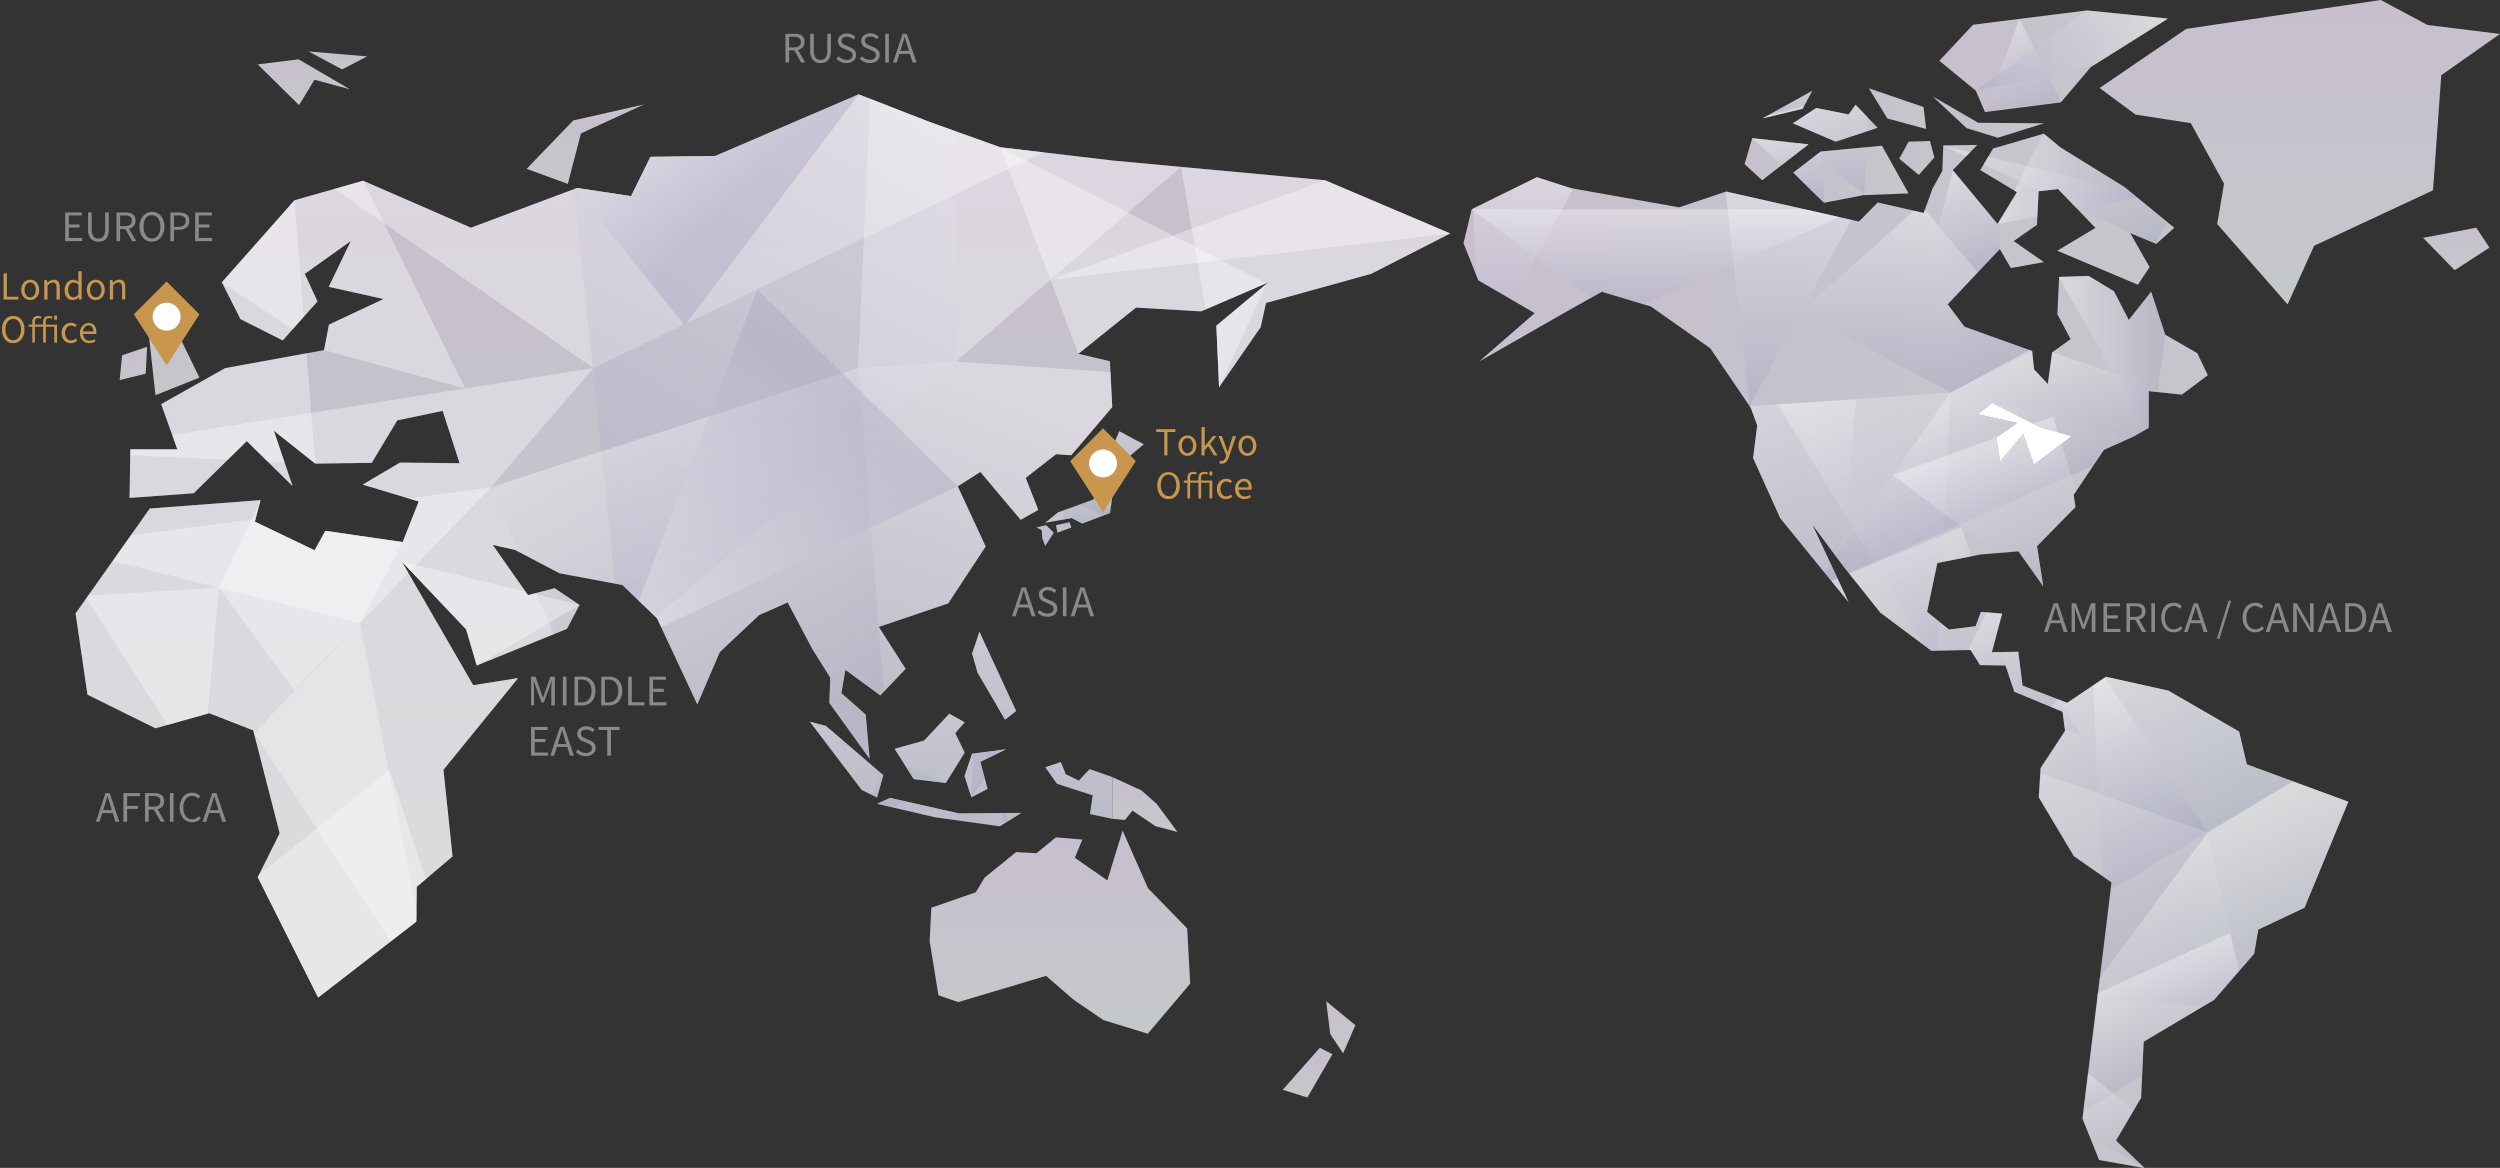 <svg xmlns="http://www.w3.org/2000/svg" xmlns:xlink="http://www.w3.org/1999/xlink" viewBox="0 0 696.23 325.25"><rect x="0" y="0" width="696.23" height="325.25" fill="#333333" stroke="none"/><defs><style>.cls-1{fill:none;}.cls-2{fill:url(#名称未設定グラデーション_160);}.cls-3{fill:url(#名称未設定グラデーション_160-2);}.cls-4{fill:url(#名称未設定グラデーション_160-3);}.cls-5{fill:url(#名称未設定グラデーション_160-4);}.cls-6{fill:url(#名称未設定グラデーション_160-5);}.cls-7{fill:url(#名称未設定グラデーション_160-6);}.cls-8{clip-path:url(#clip-path);}.cls-10,.cls-11,.cls-12,.cls-31,.cls-32,.cls-33,.cls-34,.cls-35,.cls-36,.cls-37,.cls-38,.cls-39,.cls-40,.cls-43,.cls-44,.cls-45,.cls-46,.cls-47,.cls-48,.cls-49,.cls-50,.cls-51,.cls-53,.cls-54,.cls-55,.cls-56,.cls-68,.cls-70,.cls-72,.cls-73,.cls-74,.cls-76,.cls-77,.cls-78,.cls-79,.cls-80,.cls-81,.cls-82,.cls-83,.cls-84,.cls-85,.cls-86,.cls-87,.cls-88,.cls-89,.cls-9,.cls-90,.cls-91,.cls-92,.cls-93{opacity:0.35;}.cls-9{fill:url(#名称未設定グラデーション_107);}.cls-10{fill:url(#名称未設定グラデーション_107-2);}.cls-11{fill:url(#名称未設定グラデーション_107-3);}.cls-12{fill:url(#名称未設定グラデーション_107-4);}.cls-13,.cls-41,.cls-42,.cls-67,.cls-69,.cls-71,.cls-75{opacity:0.3;}.cls-13{fill:url(#名称未設定グラデーション_107-5);}.cls-14{fill:url(#名称未設定グラデーション_160-7);}.cls-15{fill:url(#名称未設定グラデーション_160-8);}.cls-16{fill:url(#名称未設定グラデーション_160-9);}.cls-17{fill:url(#名称未設定グラデーション_160-10);}.cls-18{fill:url(#名称未設定グラデーション_160-11);}.cls-19{fill:url(#名称未設定グラデーション_160-12);}.cls-20{fill:url(#名称未設定グラデーション_160-13);}.cls-21{fill:url(#名称未設定グラデーション_160-14);}.cls-22{fill:url(#名称未設定グラデーション_160-15);}.cls-23{fill:url(#名称未設定グラデーション_160-16);}.cls-24{fill:url(#名称未設定グラデーション_160-17);}.cls-25{fill:url(#名称未設定グラデーション_160-18);}.cls-26{fill:url(#名称未設定グラデーション_160-19);}.cls-27{fill:url(#名称未設定グラデーション_160-20);}.cls-28{fill:url(#名称未設定グラデーション_160-21);}.cls-29{fill:url(#名称未設定グラデーション_160-22);}.cls-30{clip-path:url(#clip-path-2);}.cls-31{fill:url(#名称未設定グラデーション_107-6);}.cls-32{fill:url(#名称未設定グラデーション_107-7);}.cls-33{fill:url(#名称未設定グラデーション_107-8);}.cls-34{fill:url(#名称未設定グラデーション_107-9);}.cls-35{fill:url(#名称未設定グラデーション_107-10);}.cls-36{fill:url(#名称未設定グラデーション_107-11);}.cls-37{fill:url(#名称未設定グラデーション_107-12);}.cls-38{fill:url(#名称未設定グラデーション_107-13);}.cls-39{fill:url(#名称未設定グラデーション_107-14);}.cls-40{fill:url(#名称未設定グラデーション_107-15);}.cls-41{fill:url(#名称未設定グラデーション_107-16);}.cls-42{fill:url(#名称未設定グラデーション_107-17);}.cls-43{fill:url(#名称未設定グラデーション_107-18);}.cls-44{fill:url(#名称未設定グラデーション_107-19);}.cls-45{fill:url(#名称未設定グラデーション_107-20);}.cls-46{fill:url(#名称未設定グラデーション_107-21);}.cls-47{fill:url(#名称未設定グラデーション_107-22);}.cls-48{fill:url(#名称未設定グラデーション_107-23);}.cls-49{fill:url(#名称未設定グラデーション_107-24);}.cls-50{fill:url(#名称未設定グラデーション_107-25);}.cls-51{fill:url(#名称未設定グラデーション_107-26);}.cls-52{clip-path:url(#clip-path-3);}.cls-53{fill:url(#名称未設定グラデーション_107-27);}.cls-54{fill:url(#名称未設定グラデーション_107-28);}.cls-55{fill:url(#名称未設定グラデーション_107-29);}.cls-56{fill:url(#名称未設定グラデーション_107-30);}.cls-57{fill:url(#名称未設定グラデーション_160-23);}.cls-58{fill:url(#名称未設定グラデーション_160-24);}.cls-59{fill:url(#名称未設定グラデーション_160-25);}.cls-60{fill:url(#名称未設定グラデーション_160-26);}.cls-61{fill:url(#名称未設定グラデーション_160-27);}.cls-62{fill:url(#名称未設定グラデーション_160-28);}.cls-63{fill:url(#名称未設定グラデーション_160-29);}.cls-64{fill:url(#名称未設定グラデーション_160-30);}.cls-65{fill:url(#名称未設定グラデーション_160-31);}.cls-66{clip-path:url(#clip-path-4);}.cls-67{fill:url(#名称未設定グラデーション_107-31);}.cls-68{fill:url(#名称未設定グラデーション_107-32);}.cls-69{fill:url(#名称未設定グラデーション_107-33);}.cls-70{fill:url(#名称未設定グラデーション_107-34);}.cls-71{fill:url(#名称未設定グラデーション_107-35);}.cls-72{fill:url(#名称未設定グラデーション_107-36);}.cls-73{fill:url(#名称未設定グラデーション_107-37);}.cls-74{fill:url(#名称未設定グラデーション_107-38);}.cls-75{fill:url(#名称未設定グラデーション_107-39);}.cls-76{fill:url(#名称未設定グラデーション_107-40);}.cls-77{fill:url(#名称未設定グラデーション_107-41);}.cls-78{fill:url(#名称未設定グラデーション_107-42);}.cls-79{fill:url(#名称未設定グラデーション_107-43);}.cls-80{fill:url(#名称未設定グラデーション_107-44);}.cls-81{fill:url(#名称未設定グラデーション_107-45);}.cls-82{fill:url(#名称未設定グラデーション_107-46);}.cls-83{fill:url(#名称未設定グラデーション_107-47);}.cls-84{fill:url(#名称未設定グラデーション_107-48);}.cls-85{fill:url(#名称未設定グラデーション_107-49);}.cls-86{fill:url(#名称未設定グラデーション_107-50);}.cls-87{fill:url(#名称未設定グラデーション_107-51);}.cls-88{fill:url(#名称未設定グラデーション_107-52);}.cls-89{fill:url(#名称未設定グラデーション_107-53);}.cls-90{fill:url(#名称未設定グラデーション_107-54);}.cls-91{fill:url(#名称未設定グラデーション_107-55);}.cls-92{fill:url(#名称未設定グラデーション_107-56);}.cls-93{fill:url(#名称未設定グラデーション_107-57);}.cls-94{fill:#898989;}.cls-95{fill:#fff;}.cls-96{fill:#c8964d;}</style><linearGradient id="名称未設定グラデーション_160" x1="235.72" y1="201.28" x2="235.85" y2="220.63" gradientUnits="userSpaceOnUse"><stop offset="0" stop-color="#c7bfce"/><stop offset="1" stop-color="#c5c8ca"/></linearGradient><linearGradient id="名称未設定グラデーション_160-2" x1="258.86" y1="199.12" x2="258.98" y2="216.72" xlink:href="#名称未設定グラデーション_160"/><linearGradient id="名称未設定グラデーション_160-3" x1="276.74" y1="176.34" x2="276.89" y2="198.7" xlink:href="#名称未設定グラデーション_160"/><linearGradient id="名称未設定グラデーション_160-4" x1="264.32" y1="222.23" x2="264.37" y2="229.62" xlink:href="#名称未設定グラデーション_160"/><linearGradient id="名称未設定グラデーション_160-5" x1="274.37" y1="208.92" x2="274.45" y2="221.06" xlink:href="#名称未設定グラデーション_160"/><linearGradient id="名称未設定グラデーション_160-6" x1="300.42" y1="212.48" x2="300.52" y2="226.95" xlink:href="#名称未設定グラデーション_160"/><clipPath id="clip-path"><path class="cls-1" d="M225.55,201l4.44,1.13,16,13.76-1.74,6.2L240,220Zm23.59,7.54,5.33,8.44,8.92,1.09,5.27-8.48L266,204.17l2.63-3-4.28-2.39-7,7.47ZM272.77,176,270.71,182l1.54,5.3,7.64,13.09L283,198Zm-28.52,47.87,16.27,3.79,17.93,2.49,6-3.73-17.37.15-19.2-4.32Zm35.93-15.17-9.47,1.25-2.11,6.2,1.91,5.92,4.51-2.33-2-7.55Zm10.93,5,3.26,4.62,9.95,3.21-.76,5.22,6.2,1.31v-11.6l-6.31-2.21-3,3.19-3.62-1.74-1.4-3.41Z"/></clipPath><linearGradient id="名称未設定グラデーション_107" x1="265.04" y1="171.48" x2="266.91" y2="228.35" gradientUnits="userSpaceOnUse"><stop offset="0" stop-color="#fff"/><stop offset="1" stop-color="#9c9bbb"/></linearGradient><linearGradient id="名称未設定グラデーション_107-2" x1="274.57" y1="164.78" x2="276.94" y2="236.73" xlink:href="#名称未設定グラデーション_107"/><linearGradient id="名称未設定グラデーション_107-3" x1="271.4" y1="124.73" x2="275.1" y2="237.39" xlink:href="#名称未設定グラデーション_107"/><linearGradient id="名称未設定グラデーション_107-4" x1="278.52" y1="134.92" x2="281.41" y2="222.97" xlink:href="#名称未設定グラデーション_107"/><linearGradient id="名称未設定グラデーション_107-5" x1="239.45" y1="172.4" x2="241.32" y2="229.19" xlink:href="#名称未設定グラデーション_107"/><linearGradient id="名称未設定グラデーション_160-7" x1="211.87" y1="30.7" x2="213.41" y2="259.22" xlink:href="#名称未設定グラデーション_160"/><linearGradient id="名称未設定グラデーション_160-8" x1="48.24" y1="87.2" x2="48.38" y2="108.37" xlink:href="#名称未設定グラデーション_160"/><linearGradient id="名称未設定グラデーション_160-9" x1="37.12" y1="96.76" x2="37.18" y2="105.17" xlink:href="#名称未設定グラデーション_160"/><linearGradient id="名称未設定グラデーション_160-10" x1="162.94" y1="29.56" x2="163.08" y2="49.62" xlink:href="#名称未設定グラデーション_160"/><linearGradient id="名称未設定グラデーション_160-11" x1="84.59" y1="16.73" x2="84.67" y2="28.37" xlink:href="#名称未設定グラデーション_160"/><linearGradient id="名称未設定グラデーション_160-12" x1="94.08" y1="14.35" x2="94.11" y2="18.98" xlink:href="#名称未設定グラデーション_160"/><linearGradient id="名称未設定グラデーション_160-13" x1="313.34" y1="120.25" x2="313.39" y2="127.53" xlink:href="#名称未設定グラデーション_160"/><linearGradient id="名称未設定グラデーション_160-14" x1="300.92" y1="130.85" x2="301.02" y2="144.73" xlink:href="#名称未設定グラデーション_160"/><linearGradient id="名称未設定グラデーション_160-15" x1="296.22" y1="145.5" x2="296.24" y2="148.13" xlink:href="#名称未設定グラデーション_160"/><linearGradient id="名称未設定グラデーション_160-16" x1="291.07" y1="146.36" x2="291.1" y2="151.63" xlink:href="#名称未設定グラデーション_160"/><linearGradient id="名称未設定グラデーション_160-17" x1="318.74" y1="216.61" x2="318.84" y2="230.66" xlink:href="#名称未設定グラデーション_160"/><linearGradient id="名称未設定グラデーション_160-18" x1="294.94" y1="232.4" x2="295.29" y2="284.03" xlink:href="#名称未設定グラデーション_160"/><linearGradient id="名称未設定グラデーション_160-19" x1="640.37" y1="1.58" x2="640.89" y2="78.75" xlink:href="#名称未設定グラデーション_160"/><linearGradient id="名称未設定グラデーション_160-20" x1="684.03" y1="63.65" x2="684.1" y2="74.42" xlink:href="#名称未設定グラデーション_160"/><linearGradient id="名称未設定グラデーション_160-21" x1="364.12" y1="292.05" x2="364.2" y2="304.67" xlink:href="#名称未設定グラデーション_160"/><linearGradient id="名称未設定グラデーション_160-22" x1="373.38" y1="279.04" x2="373.46" y2="292.31" xlink:href="#名称未設定グラデーション_160"/><clipPath id="clip-path-2"><polygon class="cls-1" points="381.88 76.25 352.57 84.37 351.08 91.11 339.5 107.86 338.74 90.71 353.17 78.66 334.5 86.71 316.36 85.66 300.33 98.53 309.11 100.6 309.76 113.36 298.34 126.78 294.11 126.49 285.65 133.08 289.15 142 284.25 144.77 273.02 131.43 266.72 135.44 274.5 152.19 264.06 168.04 244.74 174.59 252.21 186.27 245.15 193.67 235.44 186.55 234.33 193.04 241.1 199.01 242.18 211.33 230.96 195.74 231.23 188.73 226.33 180.92 219.36 167.77 211.41 171.3 200.46 181.6 194.2 196.17 183 172.23 173.35 162.93 155.79 159.64 143.48 153.17 137.21 151.74 147.03 165.73 154.45 163.81 161.39 168.47 157.89 175.13 132.77 185.33 129.81 175.28 111.89 156.38 131.79 190.82 144.3 188.83 123.5 214.38 126.03 238.5 116.05 246.98 115.94 256.66 88.6 277.81 71.78 244.3 77.89 232.06 70.52 203.41 58.26 198.62 43.3 202.82 24.36 193.46 21.05 170.83 41.71 141.62 72.56 139.28 70.98 145.29 87.62 153.26 90.62 147.84 112.14 150.97 116.62 139.66 100.99 134.96 111.4 128.82 128 129.01 123.28 114.42 110.64 117.07 103.52 128.9 87.78 129.11 76.25 119.94 81.48 135.37 68.73 122.83 53.95 137.36 36.08 138.66 36.3 125.14 49.4 125.14 44.89 112.56 62.69 102.53 90.25 97.5 91.61 90.4 106.81 83.28 91.56 79.88 97.7 67.11 84.87 76.27 88.41 83.94 78.73 94.81 66.96 88.86 61.79 78.63 82.02 55.77 101.13 50.34 131.15 63.41 160.71 52.35 175.75 54.63 181.13 43.68 199.23 43.43 239.14 26.28 258.87 33.97 278.58 41.01 310.14 44.74 369 50.2 403.87 65.01 381.88 76.25"/></clipPath><linearGradient id="名称未設定グラデーション_107-6" x1="183.93" y1="3.85" x2="167.43" y2="-82.16" xlink:href="#名称未設定グラデーション_107"/><linearGradient id="名称未設定グラデーション_107-7" x1="276.31" y1="-13.87" x2="259.81" y2="-99.87" xlink:href="#名称未設定グラデーション_107"/><linearGradient id="名称未設定グラデーション_107-8" x1="249.03" y1="-17.94" x2="157.13" y2="159.38" xlink:href="#名称未設定グラデーション_107"/><linearGradient id="名称未設定グラデーション_107-9" x1="279.01" y1="110.93" x2="240.13" y2="221.09" xlink:href="#名称未設定グラデーション_107"/><linearGradient id="名称未設定グラデーション_107-10" x1="70.52" y1="25.6" x2="54.03" y2="-60.41" xlink:href="#名称未設定グラデーション_107"/><linearGradient id="名称未設定グラデーション_107-11" x1="180.94" y1="113.15" x2="231.01" y2="202.11" xlink:href="#名称未設定グラデーション_107"/><linearGradient id="名称未設定グラデーション_107-12" x1="59.72" y1="27.67" x2="43.22" y2="-58.34" xlink:href="#名称未設定グラデーション_107"/><linearGradient id="名称未設定グラデーション_107-13" x1="53.69" y1="28.83" x2="37.2" y2="-57.18" xlink:href="#名称未設定グラデーション_107"/><linearGradient id="名称未設定グラデーション_107-14" x1="73.99" y1="24.93" x2="57.5" y2="-61.07" xlink:href="#名称未設定グラデーション_107"/><linearGradient id="名称未設定グラデーション_107-15" x1="8.59" y1="37.48" x2="-7.9" y2="-48.53" xlink:href="#名称未設定グラデーション_107"/><linearGradient id="名称未設定グラデーション_107-16" x1="54.99" y1="28.58" x2="38.5" y2="-57.43" xlink:href="#名称未設定グラデーション_107"/><linearGradient id="名称未設定グラデーション_107-17" x1="181.41" y1="173.04" x2="234.42" y2="112.95" xlink:href="#名称未設定グラデーション_107"/><linearGradient id="名称未設定グラデーション_107-18" x1="300.63" y1="-18.53" x2="284.13" y2="-104.54" xlink:href="#名称未設定グラデーション_107"/><linearGradient id="名称未設定グラデーション_107-19" x1="82.23" y1="23.35" x2="65.74" y2="-62.66" xlink:href="#名称未設定グラデーション_107"/><linearGradient id="名称未設定グラデーション_107-20" x1="329.86" y1="-24.14" x2="313.37" y2="-110.15" xlink:href="#名称未設定グラデーション_107"/><linearGradient id="名称未設定グラデーション_107-21" x1="38.4" y1="31.76" x2="21.91" y2="-54.25" xlink:href="#名称未設定グラデーション_107"/><linearGradient id="名称未設定グラデーション_107-22" x1="51.52" y1="29.24" x2="35.03" y2="-56.77" xlink:href="#名称未設定グラデーション_107"/><linearGradient id="名称未設定グラデーション_107-23" x1="61.62" y1="27.31" x2="45.12" y2="-58.7" xlink:href="#名称未設定グラデーション_107"/><linearGradient id="名称未設定グラデーション_107-24" x1="108.99" y1="18.22" x2="92.49" y2="-67.79" xlink:href="#名称未設定グラデーション_107"/><linearGradient id="名称未設定グラデーション_107-25" x1="173.99" y1="16.88" x2="208.75" y2="52.23" xlink:href="#名称未設定グラデーション_107"/><linearGradient id="名称未設定グラデーション_107-26" x1="352.01" y1="-28.38" x2="335.51" y2="-114.39" xlink:href="#名称未設定グラデーション_107"/><clipPath id="clip-path-3"><path class="cls-1" d="M318.51,123.73l-5.16,4.35-5.11,0,3.48-8Zm-7.66,6.8L308,132.12l-3.53,7-9.78,3.53-3.56,2.88,7.36-1.3,2.94,1.52,7.72-2.93Zm-13,14.91-3.76.82.38,2.08,3.85-1.45Zm-9.18,1.45,1.44.76.15,2.21.81,2.18,2.37-3.7-2.15-2.08Z"/></clipPath><linearGradient id="名称未設定グラデーション_107-27" x1="295.12" y1="130.48" x2="295.91" y2="154.48" xlink:href="#名称未設定グラデーション_107"/><linearGradient id="名称未設定グラデーション_107-28" x1="304.04" y1="124.64" x2="304.75" y2="146.3" xlink:href="#名称未設定グラデーション_107"/><linearGradient id="名称未設定グラデーション_107-29" x1="315.19" y1="95.87" x2="316.75" y2="143.32" xlink:href="#名称未設定グラデーション_107"/><linearGradient id="名称未設定グラデーション_107-30" x1="305.64" y1="91.36" x2="307.43" y2="145.89" xlink:href="#名称未設定グラデーション_107"/><linearGradient id="名称未設定グラデーション_160-23" x1="407.57" y1="181.24" x2="654.01" y2="181.24" xlink:href="#名称未設定グラデーション_160"/><linearGradient id="名称未設定グラデーション_160-24" x1="485.86" y1="44.33" x2="503.65" y2="44.33" xlink:href="#名称未設定グラデーション_160"/><linearGradient id="名称未設定グラデーション_160-25" x1="499.4" y1="48.53" x2="531.53" y2="48.53" xlink:href="#名称未設定グラデーション_160"/><linearGradient id="名称未設定グラデーション_160-26" x1="528.92" y1="44" x2="538.7" y2="44" xlink:href="#名称未設定グラデーション_160"/><linearGradient id="名称未設定グラデーション_160-27" x1="540.09" y1="17.05" x2="603.78" y2="17.05" xlink:href="#名称未設定グラデーション_160"/><linearGradient id="名称未設定グラデーション_160-28" x1="538.2" y1="32.59" x2="569.21" y2="32.59" xlink:href="#名称未設定グラデーション_160"/><linearGradient id="名称未設定グラデーション_160-29" x1="520.46" y1="30.26" x2="536.42" y2="30.26" xlink:href="#名称未設定グラデーション_160"/><linearGradient id="名称未設定グラデーション_160-30" x1="499.31" y1="34.3" x2="522.9" y2="34.3" xlink:href="#名称未設定グラデーション_160"/><linearGradient id="名称未設定グラデーション_160-31" x1="490.73" y1="29.13" x2="504.73" y2="29.13" xlink:href="#名称未設定グラデーション_160"/><clipPath id="clip-path-4"><path class="cls-1" d="M490.75,50.2l-4.89-4.49L488,38.46l15.67,1.75Zm16.31-8-7.66,5.87,8.56,8.4,11-2.14,12.53-.47-7.42-13.29Zm21.86,2,5.46,4.53,4.32-4.89-1.22-4.57-6,.18Zm23.89-13,21.12-2.69,8.36-9.85L603.78,5.19,581.11,2.9l-31.62,4-9.4,10.05,10.15,8.32Zm3.54,7.16,12.86-4-18.3-.15L538.2,26.82l9.47,8.86Zm-19.93-2.43-.73-6.12-15.23-5.22L525.63,33ZM511.2,39.45l11.7-3.85-6.13-6.44-2,2.72-9-1.82-6.53,4.28Zm-6.47-14.2-14,7.76L502,30.3ZM638.57,217.59h0l-12.83-4.72-2.15-9.13-19.68-11.39-17.4-3.87-.32.21-3.25,2.19-7.23,4.86-2.07-.8-.62-.24-9.74-3.75-1.19-9.44-4.62.08-2.76.06,1.26-4.7,1.63-6.05-3.67-.31-.61-.05-1.63-.14-1.47,4-7.46.92-6.08-4.93,2.86-13.6L548.9,155l2.48-.49,4.6-.4,6.12-.54,6.94,9.79-1.75-11.21L578,141.21l-.49-3.38.73-1.09,3.8-5.67,3.88-5.79,6.74-3,1.64-.73,4.09-2.36V108.91l9.23,1,7.24-5.42-2.94-6.15L603,93.22l-3.92-12-6.23,7.9-4.13-8-7.05-4.28-8.23.28-.48,10.38,3.68,6.94-5.14,3.69-1.2,8.81-3.83-4.07-.54-5.11L547.1,91l-4.69-6.26,14.52-15.39L560,74.66,569.2,73l-8.4-5.87,6.49-4.52.45-9.34,5.41-.64,10.41,10.83-10.63,6.37,22.46,9.46,3.25-4.9-5.38-9.46,7.26,3,5-4.49L591.63,52.08l-17.78-11-4.65-3.87-14.15,4.15-3.57,6,10.2,6.16-5.39,8.85-12.45-15,6.81-7-9.46.12-.27,7.1-2.72,4.9-2.46,6.81-12.8-2.91L517.7,61.7l-37-8.36-13.09,4.4L437.5,52.4,428,49.34l-18.15,8.94-2.28,9.45,4.12,10.32,15.71,9.16L411.89,100.7l22.43-12.82,11.76-6.62,13.69,4.1L476.29,97l11.28,16.57,1.8,4.92-.71,5.56-.44,3.49,7.55,16.76,12.37,15.2,1.88,2.31,0,0,4.15,5.09.65.8-3.09-6.6,0-.06-1.88-4-5.12-10.94,6.6,8.83,2.34,3.13,1.29,1.63.06.07,1.44,1.81,7.16,9,14.19,10.6,10.35-.2h.59l2.68,4.21,7.05.09,2.45,7.33.06,0,10.21,4.24,3.18,1.32L575,203l.07.47-6.81,10.36-.53,8.16,9.78,16.39,8,5.57,2.5,1.74-.27,2.24-3.52,28.62-.24,1.9-2.51,20.44-1.34,10.9-.21,1.7,2,4.89,2.64,6.61,12.71,2.26-8-7.66,5-8.56,2-3.37.3-6.3.45-9.26L613.9,280l2.68-1.59,6.93-8,4.21-4.85,1.14-6.72,12.88-6.08L654,223.27Z"/></clipPath><linearGradient id="名称未設定グラデーション_107-31" x1="494.76" y1="109.01" x2="520.62" y2="170.3" xlink:href="#名称未設定グラデーション_107"/><linearGradient id="名称未設定グラデーション_107-32" x1="539.25" y1="112.69" x2="552.49" y2="144.08" xlink:href="#名称未設定グラデーション_107"/><linearGradient id="名称未設定グラデーション_107-33" x1="517.58" y1="107.2" x2="549.16" y2="182.02" xlink:href="#名称未設定グラデーション_107"/><linearGradient id="名称未設定グラデーション_107-34" x1="549.77" y1="124.99" x2="567.19" y2="166.27" xlink:href="#名称未設定グラデーション_107"/><linearGradient id="名称未設定グラデーション_107-35" x1="526.51" y1="157.36" x2="546.2" y2="204.02" xlink:href="#名称未設定グラデーション_107"/><linearGradient id="名称未設定グラデーション_107-36" x1="549.35" y1="170.52" x2="566.17" y2="210.38" xlink:href="#名称未設定グラデーション_107"/><linearGradient id="名称未設定グラデーション_107-37" x1="573.31" y1="189.86" x2="594.72" y2="240.6" xlink:href="#名称未設定グラデーション_107"/><linearGradient id="名称未設定グラデーション_107-38" x1="596.97" y1="180.1" x2="620.12" y2="234.96" xlink:href="#名称未設定グラデーション_107"/><linearGradient id="名称未設定グラデーション_107-39" x1="577.47" y1="207.22" x2="603.5" y2="268.91" xlink:href="#名称未設定グラデーション_107"/><linearGradient id="名称未設定グラデーション_107-40" x1="630.04" y1="221.75" x2="650.61" y2="270.51" xlink:href="#名称未設定グラデーション_107"/><linearGradient id="名称未設定グラデーション_107-41" x1="592.76" y1="243.46" x2="611.19" y2="287.12" xlink:href="#名称未設定グラデーション_107"/><linearGradient id="名称未設定グラデーション_107-42" x1="592.82" y1="273.2" x2="604.43" y2="300.7" xlink:href="#名称未設定グラデーション_107"/><linearGradient id="名称未設定グラデーション_107-43" x1="580.39" y1="297.88" x2="592.81" y2="327.3" xlink:href="#名称未設定グラデーション_107"/><linearGradient id="名称未設定グラデーション_107-44" x1="537.05" y1="58.52" x2="556.29" y2="104.09" xlink:href="#名称未設定グラデーション_107"/><linearGradient id="名称未設定グラデーション_107-45" x1="569.47" y1="97.21" x2="582.92" y2="129.08" xlink:href="#名称未設定グラデーション_107"/><linearGradient id="名称未設定グラデーション_107-46" x1="573.41" y1="98.44" x2="602.97" y2="98.44" xlink:href="#名称未設定グラデーション_107"/><linearGradient id="名称未設定グラデーション_107-47" x1="522.39" y1="57.34" x2="522.39" y2="109.24" xlink:href="#名称未設定グラデーション_107"/><linearGradient id="名称未設定グラデーション_107-48" x1="498.86" y1="53.4" x2="498.86" y2="113" xlink:href="#名称未設定グラデーション_107"/><linearGradient id="名称未設定グラデーション_107-49" x1="463.5" y1="58.48" x2="463.5" y2="88.09" xlink:href="#名称未設定グラデーション_107"/><linearGradient id="名称未設定グラデーション_107-50" x1="425.38" y1="47.98" x2="425.38" y2="100.62" xlink:href="#名称未設定グラデーション_107"/><linearGradient id="名称未設定グラデーション_107-51" x1="505.27" y1="27.92" x2="516.79" y2="55.19" xlink:href="#名称未設定グラデーション_107"/><linearGradient id="名称未設定グラデーション_107-52" x1="566.69" y1="32.13" x2="584.76" y2="74.95" xlink:href="#名称未設定グラデーション_107"/><linearGradient id="名称未設定グラデーション_107-53" x1="556.29" y1="49.86" x2="597.79" y2="49.86" xlink:href="#名称未設定グラデーション_107"/><linearGradient id="名称未設定グラデーション_107-54" x1="554.96" y1="9.61" x2="564.63" y2="32.52" xlink:href="#名称未設定グラデーション_107"/><linearGradient id="名称未設定グラデーション_107-55" x1="600.58" y1="-1.52" x2="551.83" y2="31.64" xlink:href="#名称未設定グラデーション_107"/><linearGradient id="名称未設定グラデーション_107-56" x1="495.87" y1="36.29" x2="505.04" y2="58.01" xlink:href="#名称未設定グラデーション_107"/><linearGradient id="名称未設定グラデーション_107-57" x1="542.5" y1="49.39" x2="553.31" y2="75" xlink:href="#名称未設定グラデーション_107"/></defs><title>base</title><g id="Base"><polygon class="cls-2" points="239.98 220.01 244.25 222.08 245.99 215.88 229.99 202.12 225.54 200.99 239.98 220.01"/><polygon class="cls-3" points="249.14 208.53 254.47 216.97 263.39 218.06 268.66 209.58 266.03 204.17 268.66 201.15 264.38 198.76 257.38 206.23 249.14 208.53"/><polygon class="cls-4" points="272.77 175.95 270.71 182.02 272.25 187.32 279.89 200.41 282.96 198 272.77 175.95"/><polygon class="cls-5" points="244.25 223.82 260.52 227.62 278.45 230.1 284.44 226.37 267.07 226.52 247.87 222.2 244.25 223.82"/><polygon class="cls-6" points="280.18 208.65 270.71 209.9 268.61 216.1 270.51 222.03 275.02 219.69 273.02 212.14 280.18 208.65"/><polygon class="cls-7" points="291.11 213.65 294.37 218.27 304.32 221.48 303.56 226.7 309.76 228.01 309.76 216.41 303.45 214.2 300.44 217.39 296.82 215.65 295.42 212.24 291.11 213.65"/><g class="cls-8"><polygon class="cls-9" points="241.36 228.35 249.4 198.87 291.35 194.69 241.36 228.35"/><polygon class="cls-10" points="241.36 228.35 281.61 235.51 311.98 228.78 309.76 203.32 291.35 194.69 241.36 228.35"/><polygon class="cls-11" points="272.51 172.4 266.72 182.2 281.61 235.51 272.51 172.4"/><polygon class="cls-12" points="272.51 172.4 291.35 194.69 270.51 222.03 272.51 172.4"/><polygon class="cls-13" points="217.83 197.16 241.36 228.35 263.39 218.06 217.83 197.16"/><polygon class="cls-1" points="239.98 220.01 244.25 222.08 245.99 215.88 229.99 202.12 225.54 200.99 239.98 220.01"/><polygon class="cls-1" points="249.14 208.53 254.47 216.97 263.39 218.06 268.66 209.58 266.03 204.17 268.66 201.15 264.38 198.76 257.38 206.23 249.14 208.53"/><polygon class="cls-1" points="272.77 175.95 270.71 182.02 272.25 187.32 279.89 200.41 282.96 198 272.77 175.95"/><polygon class="cls-1" points="244.25 223.82 260.52 227.62 278.45 230.1 284.44 226.37 267.07 226.52 247.87 222.2 244.25 223.82"/><polygon class="cls-1" points="280.18 208.65 270.71 209.9 268.61 216.1 270.51 222.03 275.02 219.69 273.02 212.14 280.18 208.65"/><polygon class="cls-1" points="291.11 213.65 294.37 218.27 304.32 221.48 303.56 226.7 309.76 228.01 309.76 216.41 303.45 214.2 300.44 217.39 296.82 215.65 295.42 212.24 291.11 213.65"/></g><polygon class="cls-14" points="381.88 76.25 352.57 84.37 351.08 91.11 339.5 107.86 338.74 90.71 353.17 78.66 334.5 86.71 316.36 85.66 300.33 98.53 309.11 100.6 309.76 113.36 298.34 126.78 294.11 126.49 285.65 133.08 289.15 142 284.25 144.77 273.02 131.43 266.72 135.44 274.5 152.19 264.06 168.04 244.74 174.59 252.21 186.27 245.15 193.67 235.44 186.55 234.33 193.04 241.1 199.01 242.18 211.33 230.96 195.74 231.23 188.73 226.33 180.92 219.36 167.77 211.41 171.3 200.46 181.6 194.2 196.17 183 172.23 173.35 162.93 155.79 159.64 143.48 153.17 137.21 151.74 147.03 165.73 154.45 163.81 161.39 168.47 157.89 175.13 132.77 185.33 129.81 175.28 111.89 156.38 131.79 190.82 144.3 188.83 123.5 214.38 126.03 238.5 116.05 246.98 115.94 256.66 88.6 277.81 71.78 244.3 77.89 232.06 70.52 203.41 58.26 198.62 43.3 202.82 24.36 193.46 21.05 170.83 41.71 141.62 72.56 139.28 70.98 145.29 87.62 153.26 90.62 147.84 112.14 150.97 116.62 139.66 100.99 134.96 111.4 128.82 128 129.01 123.28 114.42 110.64 117.07 103.52 128.9 87.78 129.11 76.25 119.94 81.48 135.37 68.73 122.83 53.95 137.36 36.08 138.66 36.3 125.14 49.4 125.14 44.89 112.56 62.69 102.53 90.25 97.5 91.61 90.4 106.81 83.28 91.56 79.88 97.7 67.11 84.87 76.27 88.41 83.94 78.73 94.81 66.96 88.86 61.79 78.63 82.02 55.77 101.13 50.34 131.15 63.41 160.71 52.35 175.75 54.63 181.13 43.68 199.23 43.43 239.14 26.28 258.87 33.97 278.58 41.01 310.14 44.74 369 50.2 403.87 65.01 381.88 76.25"/><polygon class="cls-15" points="43.3 110.05 55.54 105.16 46.6 86.82 41.08 89.89 43.3 110.05"/><polygon class="cls-16" points="34.01 98.94 33.33 105.84 40.58 104.07 40.97 96.58 34.01 98.94"/><polygon class="cls-17" points="161.79 37.16 179.34 29.08 159.66 33.54 146.66 47.02 158.13 51.21 161.79 37.16"/><polygon class="cls-18" points="87.58 22.21 97.47 24.88 83.16 16.52 71.78 17.93 83.28 29.28 87.58 22.21"/><polygon class="cls-19" points="85.93 14.32 95.27 19.33 102.24 15.71 85.93 14.32"/><polygon class="cls-20" points="311.72 120.13 308.24 128.13 313.35 128.08 318.51 123.73 311.72 120.13"/><polygon class="cls-21" points="310.85 130.53 307.96 132.12 304.43 139.17 294.65 142.71 291.09 145.58 298.45 144.28 301.39 145.81 309.11 142.87 310.85 130.53"/><polygon class="cls-22" points="297.87 145.44 294.11 146.26 294.49 148.34 298.34 146.89 297.87 145.44"/><polygon class="cls-23" points="288.69 146.89 290.13 147.65 290.28 149.86 291.09 152.04 293.46 148.34 291.31 146.26 288.69 146.89"/><polygon class="cls-24" points="309.76 228.01 313.29 228.36 315.39 225.75 321.79 230.1 327.91 231.69 322.17 223.92 317.89 220.13 309.76 216.41 309.76 228.01"/><polygon class="cls-25" points="312.64 231.32 308.39 245.18 299.33 238.88 301.43 233.81 294.05 233.2 288.67 237.6 282.96 237.31 274.19 244.43 271.75 248.49 259.36 252.8 258.9 262.08 261.35 277.19 266.89 279.07 291.32 271.77 298.98 278.42 307.29 284.08 319.65 287.88 331.46 273.93 330.62 258.56 319.72 247.38 312.64 231.32"/><polygon class="cls-26" points="608.86 8.04 584.73 24.51 594.73 31.91 610.12 34.3 619.38 51.14 617.47 62.4 637.08 84.77 644.47 68.44 677.58 53 679.87 20.94 696.23 9.45 676.01 6.95 663.02 0 608.86 8.04"/><polygon class="cls-27" points="674.81 66.24 683.62 75.25 693.29 68.96 689.63 63.41 674.81 66.24"/><polygon class="cls-28" points="357.25 303.49 364.09 305.65 371.07 293.59 367.56 291.79 357.25 303.49"/><polygon class="cls-29" points="377.47 285.51 369.32 278.82 370.46 287.96 374.05 293.34 377.47 285.51"/><g class="cls-30"><path class="cls-31" d="M84.35,46.51l80.91,56S296.58,39.2,298.4,39,186.85,9.91,186.85,9.91Z"/><polygon class="cls-32" points="243.45 1.96 238.94 102.51 266.2 100.7 344.9 32.58 243.45 1.96"/><polygon class="cls-33" points="155.52 10.7 173.12 179.93 266.2 100.7 266.03 -11.63 155.52 10.7"/><polygon class="cls-34" points="238.94 102.51 248.01 215.94 324.27 104.65 266.2 100.7 238.94 102.51"/><polygon class="cls-35" points="17.45 125.94 165.25 102.51 136.72 135.69 14.79 152.04 17.45 125.94"/><polygon class="cls-36" points="136.72 135.69 238.94 102.51 248.01 215.94 159.33 188.45 136.72 135.69"/><polygon class="cls-37" points="14.79 152.04 159.33 188.45 136.72 135.69 14.79 152.04"/><polyline class="cls-38" points="136.72 135.69 57.09 218.28 14.79 152.04"/><polygon class="cls-39" points="100.21 173.56 159.33 188.45 127.16 270.4 82.28 290.38 57.09 218.28 100.21 173.56"/><polygon class="cls-40" points="55.64 223.2 60.97 163.68 5.26 167.03 21.05 201.19 55.64 223.2"/><polygon class="cls-41" points="100.21 173.56 121.37 281.11 70.71 204.15 100.21 173.56"/><polygon class="cls-42" points="210.86 80.56 173.12 179.93 266.72 135.44 210.86 80.56"/><polygon class="cls-43" points="278.58 41.03 300.33 98.53 339.5 107.86 352.8 78.97 278.58 41.03"/><polygon class="cls-44" points="101.13 50.34 129.54 108.17 90.25 97.5 61.79 78.63 82.02 55.77 101.13 50.34"/><polygon class="cls-45" points="369 50.2 292.53 77.92 403.87 65.01 369 50.2"/><polygon class="cls-46" points="82.02 55.77 87.78 129.11 17.45 125.94 82.02 55.77"/><polygon class="cls-47" points="108.44 214.42 64.44 249.85 82.28 290.38 127.16 270.4 108.44 214.42"/><polygon class="cls-48" points="72.56 139.28 60.97 163.68 81.98 192.14 100.21 173.56 112.14 150.97 72.56 139.28"/><polygon class="cls-49" points="132.77 185.33 161.39 168.47 111.89 156.38 132.77 185.33"/><polygon class="cls-50" points="239.14 26.28 190.69 90.71 139.58 26.79 186.85 9.91 239.14 26.28"/><polygon class="cls-51" points="339.5 107.86 328.9 46.48 373.8 43.69 408.7 65.76 339.5 107.86"/></g><g class="cls-52"><polygon class="cls-53" points="286.09 145.44 290.25 154.31 305.23 148.46 295.66 140.63 286.09 145.44"/><polygon class="cls-54" points="295.68 134.09 296.23 146.26 313.38 144.89 295.68 134.09"/><polygon class="cls-55" points="311.98 116.07 309.11 142.87 323.72 123.41 311.98 116.07"/><polygon class="cls-56" points="312.52 114.22 315.69 136.36 309.76 145.01 298.66 139.7 312.52 114.22"/></g><path class="cls-1" d="M225.55,201l4.44,1.13,16,13.76-1.74,6.2L240,220Zm23.59,7.54,5.33,8.44,8.92,1.09,5.27-8.48L266,204.17l2.63-3-4.28-2.39-7,7.47ZM272.77,176,270.71,182l1.54,5.3,7.64,13.09L283,198Zm-28.52,47.87,16.27,3.79,17.93,2.49,6-3.73-17.37.15-19.2-4.32Zm35.93-15.17-9.47,1.25-2.11,6.2,1.91,5.92,4.51-2.33-2-7.55Zm10.93,5,3.26,4.62,9.95,3.21-.76,5.22,6.2,1.31v-11.6l-6.31-2.21-3,3.19-3.62-1.74-1.4-3.41Z"/><path class="cls-57" d="M625.72,212.86l-2.15-9.13-19.68-11.39-17.4-3.87-10.8,7.26-12.43-4.79-1.19-9.44-7.38.14,2.89-10.75-5.91-.5-1.47,4-7.46.92-6.08-4.93,2.86-13.6,11.86-2.33,10.72-.94,6.94,9.79-1.75-11.21L578,141.21l-.49-3.38,8.41-12.55,8.38-3.77,4.09-2.36V108.91l9.23,1,7.24-5.42-2.94-6.15L603,93.22l-3.92-12-6.23,7.9-4.13-8-7.05-4.28-8.23.28-.48,10.38,3.68,6.94-5.14,3.69-1.2,8.81-3.83-4.07-.54-5.11L547.1,91l-4.69-6.26,14.52-15.39L560,74.66,569.2,73l-8.4-5.87,6.49-4.52.45-9.34,5.41-.64,10.41,10.83-10.63,6.37,22.46,9.46,3.25-4.9-5.38-9.46,7.26,3,5-4.49L591.63,52.08l-17.78-11-4.65-3.87-14.15,4.15-3.57,6,10.2,6.16-5.39,8.85-12.45-15,6.81-7-9.46.12-.27,7.1-2.72,4.9-2.46,6.81-12.8-2.91L517.7,61.7l-37-8.36-13.09,4.4L437.5,52.4,428,49.34l-18.15,8.94-2.28,9.45,4.12,10.32,15.71,9.16L411.89,100.7l22.43-12.82,11.76-6.62,13.69,4.1L476.29,97l11.28,16.57,1.8,4.92-1.15,9.05,7.55,16.76,19.08,23.44-10.12-21.62,8.94,12,10,12.52,14.19,10.6,10.94-.21,2.68,4.21,7.05.09,2.45,7.33,13.45,5.58.7,5.3-6.81,10.36-.53,8.16,9.78,16.39,10.5,7.31-8.09,65.8,4.6,11.5,12.71,2.26-8-7.66,7-11.93L597,290.1l19.63-11.65,11.14-12.84,1.14-6.72,12.88-6.08L654,223.27ZM554.85,112.18l13.52,6.9,8.65,2.37-10.58,7.91-3-8.54L557,128.49l-1-6.69,5.77-4-11-2.43Z"/><polygon class="cls-58" points="503.65 40.21 487.98 38.46 485.86 45.71 490.75 50.2 503.65 40.21"/><polygon class="cls-59" points="507.06 42.21 499.4 48.08 507.96 56.48 519 54.34 531.53 53.87 524.11 40.58 507.06 42.21"/><polygon class="cls-60" points="528.92 44.2 534.38 48.73 538.7 43.84 537.48 39.27 531.53 39.45 528.92 44.2"/><polygon class="cls-61" points="552.81 31.2 573.93 28.51 582.29 18.66 603.78 5.18 581.11 2.9 549.49 6.88 540.09 16.93 550.24 25.25 552.81 31.2"/><polygon class="cls-62" points="556.35 38.36 569.21 34.34 550.91 34.19 538.2 26.82 547.67 35.68 556.35 38.36"/><polygon class="cls-63" points="536.42 35.93 535.69 29.81 520.47 24.59 525.63 33.01 536.42 35.93"/><polygon class="cls-64" points="511.2 39.45 522.9 35.6 516.77 29.16 514.81 31.88 505.84 30.06 499.31 34.34 511.2 39.45"/><polygon class="cls-65" points="504.73 25.25 490.73 33.01 502.01 30.3 504.73 25.25"/><path class="cls-57" d="M625.72,212.86l-2.15-9.13-19.68-11.39-17.4-3.87-10.8,7.26-12.43-4.79-1.19-9.44-7.38.14,2.89-10.75-5.91-.5-1.47,4-7.46.92-6.08-4.93,2.86-13.6,11.86-2.33,10.72-.94,6.94,9.79-1.75-11.21L578,141.21l-.49-3.38,8.41-12.55,8.38-3.77,4.09-2.36V108.91l9.23,1,7.24-5.42-2.94-6.15L603,93.22l-3.92-12-6.23,7.9-4.13-8-7.05-4.28-8.23.28-.48,10.38,3.68,6.94-5.14,3.69-1.2,8.81-3.83-4.07-.54-5.11L547.1,91l-4.69-6.26,14.52-15.39L560,74.66,569.2,73l-8.4-5.87,6.49-4.52.45-9.34,5.41-.64,10.41,10.83-10.63,6.37,22.46,9.46,3.25-4.9-5.38-9.46,7.26,3,5-4.49L591.63,52.08l-17.78-11-4.65-3.87-14.15,4.15-3.57,6,10.2,6.16-5.39,8.85-12.45-15,6.81-7-9.46.12-.27,7.1-2.72,4.9-2.46,6.81-12.8-2.91L517.7,61.7l-37-8.36-13.09,4.4L437.5,52.4,428,49.34l-18.15,8.94-2.28,9.45,4.12,10.32,15.71,9.16L411.89,100.7l22.43-12.82,11.76-6.62,13.69,4.1L476.29,97l11.28,16.57,1.8,4.92-1.15,9.05,7.55,16.76,19.08,23.44-10.12-21.62,8.94,12,10,12.52,14.19,10.6,10.94-.21,2.68,4.21,7.05.09,2.45,7.33,13.45,5.58.7,5.3-6.81,10.36-.53,8.16,9.78,16.39,10.5,7.31-8.09,65.8,4.6,11.5,12.71,2.26-8-7.66,7-11.93L597,290.1l19.63-11.65,11.14-12.84,1.14-6.72,12.88-6.08L654,223.27ZM554.85,112.18l13.52,6.9,8.65,2.37-10.58,7.91-3-8.54L557,128.49l-1-6.69,5.77-4-11-2.43Z"/><polygon class="cls-58" points="503.65 40.21 487.98 38.46 485.86 45.71 490.75 50.2 503.65 40.21"/><polygon class="cls-59" points="507.06 42.21 499.4 48.08 507.96 56.48 519 54.34 531.53 53.87 524.11 40.58 507.06 42.21"/><polygon class="cls-60" points="528.92 44.2 534.38 48.73 538.7 43.84 537.48 39.27 531.53 39.45 528.92 44.2"/><polygon class="cls-61" points="552.81 31.2 573.93 28.51 582.29 18.66 603.78 5.18 581.11 2.9 549.49 6.88 540.09 16.93 550.24 25.25 552.81 31.2"/><polygon class="cls-62" points="556.35 38.36 569.21 34.34 550.91 34.19 538.2 26.82 547.67 35.68 556.35 38.36"/><polygon class="cls-63" points="536.42 35.93 535.69 29.81 520.47 24.59 525.63 33.01 536.42 35.93"/><polygon class="cls-64" points="511.2 39.45 522.9 35.6 516.77 29.16 514.81 31.88 505.84 30.06 499.31 34.34 511.2 39.45"/><polygon class="cls-65" points="504.73 25.25 490.73 33.01 502.01 30.3 504.73 25.25"/><g class="cls-66"><polygon class="cls-67" points="475.61 113.8 516.89 111.31 511.27 173.86 475.61 113.8"/><polygon class="cls-68" points="599.25 122.59 543.24 109.32 505.04 163.91 599.25 122.59"/><polygon class="cls-69" points="495.12 112.65 539.5 185.63 543.24 109.32 495.12 112.65"/><polygon class="cls-70" points="571.73 116.07 580.46 143.94 570.18 164.76 527.14 132.32 571.73 116.07"/><polygon class="cls-71" points="546.26 146.73 562.37 196.91 505.04 163.91 546.26 146.73"/><polygon class="cls-72" points="555.68 165.7 542.66 192.11 579.49 204.51 555.68 165.7"/><polygon class="cls-73" points="582.55 183.23 558.74 211.81 614.83 231.81 582.55 183.23"/><polygon class="cls-74" points="582.55 183.23 585.77 249.11 650.18 210.63 582.55 183.23"/><polygon class="cls-75" points="558.74 211.81 614.83 231.81 580.46 278.26 558.74 211.81"/><polyline class="cls-76" points="614.83 231.81 625.81 280.68 660.48 224.94 650.18 210.63"/><polygon class="cls-77" points="614.83 231.81 580.46 278.26 625.81 280.68 614.83 231.81"/><polygon class="cls-78" points="621.12 259.79 580.46 278.26 575.55 312.71 625.81 280.68 621.12 259.79"/><polygon class="cls-79" points="578.97 296.9 597.21 311.4 597.24 325.25 575.55 312.71 578.97 296.9"/><polygon class="cls-80" points="534.88 56.99 543.24 109.32 568.36 96.56 534.88 56.99"/><polygon class="cls-81" points="566.96 96.56 543.24 109.32 597.85 122.59 606.19 109.93 566.96 96.56"/><polygon class="cls-82" points="573.4 77.19 599.25 122.59 602.97 93.22 599.05 81.26 577.45 74.28 573.4 77.19"/><polygon class="cls-83" points="534.88 56.99 543.24 109.32 501.54 86.93 534.88 56.99"/><polygon class="cls-84" points="487.27 113.1 517.15 58.32 480.57 53 487.27 113.1"/><polygon class="cls-85" points="409.85 58.28 449.86 88.14 517.15 58.32 409.85 58.28"/><polygon class="cls-86" points="411.89 100.7 440.81 47.63 409.95 49.13 411.89 100.7"/><polygon class="cls-87" points="490.73 32.59 519.18 54.02 520.47 24.76 490.73 32.59"/><polygon class="cls-88" points="605.98 56.37 541.19 40.59 600.32 68.12 605.98 56.37"/><polygon class="cls-89" points="568.93 37.31 556.29 62.4 597.79 54.44 568.93 37.31"/><polygon class="cls-90" points="562.37 5.26 552.91 31.09 574.01 28.42 562.37 5.26"/><polygon class="cls-91" points="581.11 2.9 550.28 25.25 582.55 18.5 603.78 5.12 581.11 2.9"/><polygon class="cls-92" points="507.12 42.06 508.09 56.59 487.98 38.46 503.8 40.21 507.12 42.06"/><polygon class="cls-93" points="543.86 47.45 539.92 62.94 550.81 75.89 556.94 69.39 556.29 62.4 543.86 47.45"/></g><path class="cls-94" d="M281.84,171.61l2.7-8h1.15l2.7,8h-1.08l-.76-2.44h-2.91l-.77,2.44Zm2.43-4.47-.38,1.21h2.41l-.38-1.21c-.26-.77-.53-1.66-.81-2.69h-.05C284.81,165.4,284.55,166.29,284.27,167.14Z"/><path class="cls-94" d="M291.74,171.75a3.75,3.75,0,0,1-2.8-1.17l.6-.71a3,3,0,0,0,2.21,1,1.87,1.87,0,0,0,1.22-.36,1.14,1.14,0,0,0,.45-.95,1.28,1.28,0,0,0-.09-.5.86.86,0,0,0-.31-.38,2.8,2.8,0,0,0-.39-.27l-.54-.26-1.15-.5a2.22,2.22,0,0,1-1.62-2.06,1.88,1.88,0,0,1,.72-1.51,2.63,2.63,0,0,1,1.79-.61,3.17,3.17,0,0,1,2.37,1l-.55.65a2.58,2.58,0,0,0-1.82-.75,1.64,1.64,0,0,0-1.07.32,1,1,0,0,0-.41.85,1,1,0,0,0,.43.86,3.49,3.49,0,0,0,.41.25c.11.06.28.13.49.22l1.13.49a3.47,3.47,0,0,1,1.22.82,1.94,1.94,0,0,1,.42,1.31,2.1,2.1,0,0,1-.74,1.63A2.88,2.88,0,0,1,291.74,171.75Z"/><path class="cls-94" d="M296,171.61v-8h1v8Z"/><path class="cls-94" d="M298.17,171.61l2.7-8H302l2.7,8h-1.08l-.76-2.44H300l-.77,2.44Zm2.43-4.47-.38,1.21h2.41l-.38-1.21c-.26-.77-.52-1.66-.81-2.69h0C301.14,165.4,300.88,166.29,300.6,167.14Z"/><path class="cls-94" d="M147.9,196.44v-8h1.22l1.53,4.27c.07.18.16.45.29.82s.22.66.29.84h0c.07-.18.16-.46.28-.84s.21-.65.28-.82l1.51-4.27h1.23v8h-1V192c0-.29,0-1.07.14-2.37h-.05l-.63,1.82-1.52,4.14h-.67l-1.51-4.14-.63-1.82h-.05q.12,1.77.12,2.37v4.4Z"/><path class="cls-94" d="M156.76,196.44v-8h1v8Z"/><path class="cls-94" d="M160,196.44v-8h2a3.7,3.7,0,0,1,2.81,1,4.12,4.12,0,0,1,1,2.94,4.25,4.25,0,0,1-1,3,3.56,3.56,0,0,1-2.77,1.06Zm1-.83h.91a2.61,2.61,0,0,0,2.1-.84,3.57,3.57,0,0,0,.71-2.37,3.45,3.45,0,0,0-.71-2.33,2.66,2.66,0,0,0-2.1-.8H161Z"/><path class="cls-94" d="M167.45,196.44v-8h2a3.7,3.7,0,0,1,2.81,1,4.07,4.07,0,0,1,1,2.94,4.25,4.25,0,0,1-1,3,3.56,3.56,0,0,1-2.76,1.06Zm1-.83h.91a2.61,2.61,0,0,0,2.1-.84,3.57,3.57,0,0,0,.71-2.37,3.45,3.45,0,0,0-.71-2.33,2.66,2.66,0,0,0-2.1-.8h-.91Z"/><path class="cls-94" d="M174.94,196.44v-8h1v7.13h3.5v.87Z"/><path class="cls-94" d="M180.86,196.44v-8h4.6v.86h-3.59v2.5h3v.87h-3v2.9h3.72v.87Z"/><path class="cls-94" d="M147.9,210.44v-8h4.61v.86h-3.6v2.5h3v.87h-3v2.9h3.72v.87Z"/><path class="cls-94" d="M153.26,210.44l2.7-8h1.15l2.71,8h-1.09L158,208h-2.9l-.78,2.44ZM155.7,206l-.38,1.21h2.4l-.38-1.21c-.25-.77-.52-1.67-.8-2.7h0C156.24,204.22,156,205.12,155.7,206Z"/><path class="cls-94" d="M163.16,210.58a3.76,3.76,0,0,1-2.8-1.18l.61-.7a2.94,2.94,0,0,0,2.2,1,2,2,0,0,0,1.23-.35,1.17,1.17,0,0,0,.44-1,1.52,1.52,0,0,0-.08-.51.92.92,0,0,0-.31-.38,3,3,0,0,0-.4-.26l-.53-.26-1.15-.51a2.2,2.2,0,0,1-1.62-2.05,1.92,1.92,0,0,1,.71-1.52,2.72,2.72,0,0,1,1.8-.6,3.23,3.23,0,0,1,2.37,1l-.56.66a2.56,2.56,0,0,0-1.81-.75,1.71,1.71,0,0,0-1.08.31,1,1,0,0,0-.41.85,1.14,1.14,0,0,0,.11.49,1,1,0,0,0,.33.38,2.83,2.83,0,0,0,.41.25l.48.22,1.13.48a3.39,3.39,0,0,1,1.22.83,1.88,1.88,0,0,1,.43,1.31,2.08,2.08,0,0,1-.74,1.62A2.93,2.93,0,0,1,163.16,210.58Z"/><path class="cls-94" d="M169.11,210.44V203.3H166.7v-.86h5.84v.86h-2.41v7.14Z"/><path class="cls-94" d="M18.16,67.17v-8h4.61V60h-3.6v2.51h3v.86h-3v2.9h3.72v.87Z"/><path class="cls-94" d="M27.42,67.31a2.75,2.75,0,0,1-2.1-.81,3.71,3.71,0,0,1-.78-2.63v-4.7h1v4.72c0,1.69.62,2.53,1.86,2.53s1.89-.84,1.89-2.53V59.17h1v4.7Q30.29,67.3,27.42,67.31Z"/><path class="cls-94" d="M32.44,67.17v-8h2.49c1.87,0,2.81.75,2.81,2.25a2.26,2.26,0,0,1-.48,1.49,2.36,2.36,0,0,1-1.33.77l2,3.49H36.82L34.9,63.8H33.45v3.37Zm1-4.2h1.34c1.29,0,1.94-.52,1.94-1.55a1.23,1.23,0,0,0-.49-1.09A2.53,2.53,0,0,0,34.79,60H33.45Z"/><path class="cls-94" d="M42.31,67.31a3,3,0,0,1-2.46-1.13,4.59,4.59,0,0,1-1-3,4.48,4.48,0,0,1,1-3A3.08,3.08,0,0,1,42.31,59a3.12,3.12,0,0,1,2.48,1.11,4.48,4.48,0,0,1,1,3,4.59,4.59,0,0,1-1,3A3.07,3.07,0,0,1,42.31,67.31Zm0-.89A2,2,0,0,0,44,65.53a4,4,0,0,0,.65-2.39A3.81,3.81,0,0,0,44,60.79a2.13,2.13,0,0,0-3.43,0A3.83,3.83,0,0,0,40,63.14a4,4,0,0,0,.65,2.39A2,2,0,0,0,42.31,66.42Z"/><path class="cls-94" d="M47.45,67.17v-8h2.28c2,0,3,.79,3,2.35a2.21,2.21,0,0,1-.8,1.85,3.34,3.34,0,0,1-2.15.63H48.46v3.17Zm1-4h1.2a2.44,2.44,0,0,0,1.55-.4,1.49,1.49,0,0,0,.51-1.25,1.32,1.32,0,0,0-.51-1.18,2.94,2.94,0,0,0-1.6-.35H48.46Z"/><path class="cls-94" d="M54.34,67.17v-8H59V60H55.36v2.51h3v.86h-3v2.9h3.71v.87Z"/><path class="cls-94" d="M26.69,228.86l2.7-8h1.15l2.7,8H32.16l-.76-2.43H28.49l-.77,2.43Zm2.43-4.47-.38,1.22h2.41l-.38-1.22c-.26-.76-.52-1.66-.81-2.69h0C29.66,222.65,29.4,223.55,29.12,224.39Z"/><path class="cls-94" d="M34.37,228.86v-8H39v.86h-3.6v2.7h3v.85h-3v3.58Z"/><path class="cls-94" d="M40.39,228.86v-8h2.5c1.86,0,2.8.75,2.8,2.24a2.24,2.24,0,0,1-.48,1.49,2.41,2.41,0,0,1-1.32.78l2,3.48H44.78l-1.93-3.37H41.4v3.37Zm1-4.2h1.34c1.29,0,1.94-.52,1.94-1.55a1.22,1.22,0,0,0-.49-1.09,2.43,2.43,0,0,0-1.45-.33H41.4Z"/><path class="cls-94" d="M47.32,228.86v-8h1v8Z"/><path class="cls-94" d="M53.54,229A3.17,3.17,0,0,1,51,227.89a5.14,5.14,0,0,1,0-6,3.25,3.25,0,0,1,2.56-1.13,2.82,2.82,0,0,1,2.19,1l-.55.66a2.24,2.24,0,0,0-3.45.11,3.72,3.72,0,0,0-.69,2.36,3.88,3.88,0,0,0,.66,2.39,2.16,2.16,0,0,0,1.81.89,2.47,2.47,0,0,0,1.85-.9l.56.63A3.11,3.11,0,0,1,53.54,229Z"/><path class="cls-94" d="M56.42,228.86l2.7-8h1.15l2.7,8H61.89l-.76-2.43H58.22l-.77,2.43Zm2.43-4.47-.38,1.22h2.41l-.38-1.22c-.26-.76-.52-1.66-.81-2.69h0C59.39,222.65,59.13,223.55,58.85,224.39Z"/><path class="cls-94" d="M218.75,17.41v-8h2.49c1.87,0,2.81.74,2.81,2.24a2.24,2.24,0,0,1-.48,1.49,2.43,2.43,0,0,1-1.33.78l2,3.48h-1.15L221.21,14h-1.45v3.37Zm1-4.2h1.34c1.29,0,1.94-.52,1.94-1.55a1.22,1.22,0,0,0-.49-1.09,2.43,2.43,0,0,0-1.45-.33h-1.34Z"/><path class="cls-94" d="M228.52,17.56a2.79,2.79,0,0,1-2.11-.82,3.76,3.76,0,0,1-.77-2.63V9.42h1v4.71c0,1.69.62,2.54,1.87,2.54s1.89-.85,1.89-2.54V9.42h1v4.69Q231.38,17.56,228.52,17.56Z"/><path class="cls-94" d="M235.75,17.56a3.78,3.78,0,0,1-2.8-1.18l.6-.71a3,3,0,0,0,2.21,1,1.92,1.92,0,0,0,1.23-.36,1.15,1.15,0,0,0,.44-.94,1.52,1.52,0,0,0-.08-.51.89.89,0,0,0-.32-.38,2.8,2.8,0,0,0-.39-.27L236.1,14l-1.14-.5a2.22,2.22,0,0,1-1.63-2.06,1.88,1.88,0,0,1,.72-1.51,2.67,2.67,0,0,1,1.8-.61,3.16,3.16,0,0,1,2.36,1l-.55.66a2.53,2.53,0,0,0-1.81-.76,1.71,1.71,0,0,0-1.08.32,1,1,0,0,0-.41.85,1.21,1.21,0,0,0,.1.48,1,1,0,0,0,.34.38,3.47,3.47,0,0,0,.4.25l.49.22,1.13.49A3.38,3.38,0,0,1,238,14a1.85,1.85,0,0,1,.42,1.31,2.09,2.09,0,0,1-.73,1.63A2.93,2.93,0,0,1,235.75,17.56Z"/><path class="cls-94" d="M242.26,17.56a3.76,3.76,0,0,1-2.8-1.18l.6-.71a3,3,0,0,0,2.21,1,1.87,1.87,0,0,0,1.22-.36,1.13,1.13,0,0,0,.45-.94,1.29,1.29,0,0,0-.09-.51.86.86,0,0,0-.31-.38,2.34,2.34,0,0,0-.4-.27l-.53-.26-1.15-.5a2.21,2.21,0,0,1-1.62-2.06,1.88,1.88,0,0,1,.72-1.51,2.63,2.63,0,0,1,1.79-.61,3.17,3.17,0,0,1,2.37,1l-.55.66a2.55,2.55,0,0,0-1.82-.76,1.7,1.7,0,0,0-1.07.32,1,1,0,0,0-.41.85,1,1,0,0,0,.43.86,3.49,3.49,0,0,0,.41.25c.11.06.28.13.49.22l1.13.49a3.47,3.47,0,0,1,1.22.82,1.94,1.94,0,0,1,.42,1.31,2.1,2.1,0,0,1-.74,1.63A2.89,2.89,0,0,1,242.26,17.56Z"/><path class="cls-94" d="M246.54,17.41v-8h1v8Z"/><path class="cls-94" d="M248.69,17.41l2.7-8h1.15l2.7,8h-1.08L253.4,15h-2.91l-.77,2.44Zm2.43-4.47-.38,1.22h2.41l-.38-1.22c-.26-.76-.52-1.66-.81-2.69h0C251.66,11.2,251.4,12.09,251.12,12.94Z"/><path class="cls-94" d="M569.25,176l2.7-8h1.15l2.7,8h-1.08l-.76-2.44h-2.91l-.77,2.44Zm2.43-4.47-.38,1.21h2.41l-.38-1.21c-.26-.77-.52-1.67-.81-2.7h0C572.22,169.73,572,170.63,571.68,171.48Z"/><path class="cls-94" d="M576.93,176v-8h1.22l1.53,4.27c.07.18.17.45.29.82s.22.66.29.85h0l.27-.85c.12-.37.21-.64.28-.82l1.51-4.27h1.23v8h-1v-4.4c0-.28,0-1.07.13-2.37h0L582.1,171l-1.52,4.14h-.67L578.4,171l-.63-1.82h0c.08,1.18.12,2,.11,2.37V176Z"/><path class="cls-94" d="M585.79,176v-8h4.6v.86H586.8v2.5h3v.87h-3v2.9h3.72V176Z"/><path class="cls-94" d="M592.21,176v-8h2.49c1.87,0,2.81.75,2.81,2.25a2.26,2.26,0,0,1-.48,1.49,2.34,2.34,0,0,1-1.32.77l2,3.49h-1.15l-1.92-3.38h-1.45V176Zm1-4.21h1.34c1.29,0,1.94-.51,1.94-1.54a1.24,1.24,0,0,0-.49-1.1,2.59,2.59,0,0,0-1.45-.33h-1.34Z"/><path class="cls-94" d="M599.14,176v-8h1v8Z"/><path class="cls-94" d="M605.36,176.09a3.18,3.18,0,0,1-2.51-1.11,5.12,5.12,0,0,1,0-6,3.24,3.24,0,0,1,2.55-1.12,2.81,2.81,0,0,1,2.19,1l-.54.66a2.26,2.26,0,0,0-3.46.12,3.7,3.7,0,0,0-.69,2.36,3.92,3.92,0,0,0,.67,2.39,2.15,2.15,0,0,0,1.81.88,2.47,2.47,0,0,0,1.85-.9l.56.64A3.12,3.12,0,0,1,605.36,176.09Z"/><path class="cls-94" d="M608.23,176l2.71-8h1.15l2.7,8h-1.08l-.76-2.44H610l-.77,2.44Zm2.44-4.47-.38,1.21h2.41l-.38-1.21q-.39-1.15-.81-2.7h0C611.21,169.73,611,170.63,610.67,171.48Z"/><path class="cls-94" d="M617.38,177.9l3.25-10.61h.74l-3.26,10.61Z"/><path class="cls-94" d="M628.08,176.09a3.2,3.2,0,0,1-2.52-1.11,4.45,4.45,0,0,1-1-3,4.39,4.39,0,0,1,1-3,3.24,3.24,0,0,1,2.55-1.12,2.81,2.81,0,0,1,2.19,1l-.55.66a2.24,2.24,0,0,0-3.45.12,3.7,3.7,0,0,0-.69,2.36,3.85,3.85,0,0,0,.67,2.39,2.13,2.13,0,0,0,1.8.88,2.51,2.51,0,0,0,1.86-.9l.56.64A3.13,3.13,0,0,1,628.08,176.09Z"/><path class="cls-94" d="M631,176l2.7-8h1.15l2.71,8h-1.09l-.76-2.44h-2.9L632,176Zm2.44-4.47-.38,1.21h2.4l-.38-1.21c-.25-.77-.52-1.67-.8-2.7h-.05C633.93,169.73,633.66,170.63,633.39,171.48Z"/><path class="cls-94" d="M638.64,176v-8h1l2.89,5,.86,1.65h.05c-.08-1.34-.12-2.19-.12-2.54V168h1v8h-1l-2.9-5-.87-1.64h0c.08,1.18.13,2,.13,2.5V176Z"/><path class="cls-94" d="M645.46,176l2.7-8h1.15l2.7,8h-1.08l-.76-2.44h-2.91l-.77,2.44Zm2.43-4.47-.38,1.21h2.41l-.38-1.21c-.26-.77-.52-1.67-.81-2.7h0C648.43,169.73,648.17,170.63,647.89,171.48Z"/><path class="cls-94" d="M653.14,176v-8h2a3.7,3.7,0,0,1,2.81,1,4.07,4.07,0,0,1,1,2.94,4.3,4.3,0,0,1-.95,3,3.56,3.56,0,0,1-2.77,1.06Zm1-.83h.91a2.61,2.61,0,0,0,2.1-.84,3.55,3.55,0,0,0,.71-2.37,3.41,3.41,0,0,0-.71-2.32,2.63,2.63,0,0,0-2.1-.81h-.91Z"/><path class="cls-94" d="M659.57,176l2.71-8h1.14l2.71,8H665l-.76-2.44h-2.9l-.77,2.44Zm2.44-4.47-.38,1.21H664l-.38-1.21c-.25-.77-.52-1.67-.8-2.7h-.05C662.55,169.73,662.28,170.63,662,171.48Z"/><path class="cls-95" d="M554.85,112.18l13.52,6.9,8.65,2.37-10.58,7.91-3-8.54L557,128.49l-1-6.69,5.77-4-11-2.43Z"/></g><g id="London_Tokyo" data-name="London&amp;Tokyo"><path class="cls-96" d="M1,83.43V76.14h.92v6.5H5.11v.79Z"/><path class="cls-96" d="M10.18,82.8a2.33,2.33,0,0,1-1.77.76,2.33,2.33,0,0,1-1.77-.76,3.29,3.29,0,0,1,0-4.13,2.42,2.42,0,0,1,3.54,0,3.29,3.29,0,0,1,0,4.13Zm-1.77,0a1.36,1.36,0,0,0,1.13-.57,2.47,2.47,0,0,0,.42-1.5,2.52,2.52,0,0,0-.42-1.51,1.36,1.36,0,0,0-1.13-.57,1.33,1.33,0,0,0-1.12.57,2.46,2.46,0,0,0-.44,1.51,2.41,2.41,0,0,0,.44,1.5A1.33,1.33,0,0,0,8.41,82.81Z"/><path class="cls-96" d="M12.33,83.43V78h.75l.08.78h0A2.63,2.63,0,0,1,15,77.9c1.1,0,1.65.7,1.65,2.11v3.42h-.91v-3.3a1.88,1.88,0,0,0-.25-1.1.87.87,0,0,0-.77-.34,1.39,1.39,0,0,0-.72.19,4.59,4.59,0,0,0-.76.64v3.91Z"/><path class="cls-96" d="M20.24,83.56a2,2,0,0,1-1.63-.74,3.22,3.22,0,0,1-.6-2.08,3,3,0,0,1,.69-2.06,2.14,2.14,0,0,1,1.66-.78,2.44,2.44,0,0,1,1.51.62l-.05-.92V75.52h.92v7.91H22l-.08-.63h0A2.35,2.35,0,0,1,20.24,83.56Zm.2-.76a1.88,1.88,0,0,0,1.38-.74V79.23a2,2,0,0,0-1.31-.56,1.36,1.36,0,0,0-1.1.57A2.36,2.36,0,0,0,19,80.73a2.59,2.59,0,0,0,.39,1.52A1.26,1.26,0,0,0,20.44,82.8Z"/><path class="cls-96" d="M28.44,82.8a2.45,2.45,0,0,1-3.55,0,3.32,3.32,0,0,1,0-4.13,2.43,2.43,0,0,1,3.55,0,3.29,3.29,0,0,1,0,4.13Zm-1.77,0a1.33,1.33,0,0,0,1.12-.57,2.41,2.41,0,0,0,.43-1.5,2.46,2.46,0,0,0-.43-1.51,1.33,1.33,0,0,0-1.12-.57,1.36,1.36,0,0,0-1.13.57,2.46,2.46,0,0,0-.43,1.51,2.41,2.41,0,0,0,.43,1.5A1.36,1.36,0,0,0,26.67,82.81Z"/><path class="cls-96" d="M30.59,83.43V78h.75l.08.78h0a2.61,2.61,0,0,1,1.81-.91c1.1,0,1.65.7,1.65,2.11v3.42H34v-3.3a2,2,0,0,0-.24-1.1.88.88,0,0,0-.78-.34,1.35,1.35,0,0,0-.71.19,5,5,0,0,0-.77.64v3.91Z"/><path class="cls-96" d="M3.69,95.56a2.77,2.77,0,0,1-2.25-1,4.21,4.21,0,0,1-.86-2.77A4.07,4.07,0,0,1,1.44,89a2.81,2.81,0,0,1,2.25-1,2.84,2.84,0,0,1,2.25,1,4.08,4.08,0,0,1,.87,2.74,4.16,4.16,0,0,1-.87,2.77A2.8,2.8,0,0,1,3.69,95.56Zm0-.81a1.83,1.83,0,0,0,1.56-.81,3.59,3.59,0,0,0,.59-2.18,3.47,3.47,0,0,0-.59-2.15,1.86,1.86,0,0,0-1.56-.79,1.88,1.88,0,0,0-1.57.79,3.54,3.54,0,0,0-.59,2.15,3.66,3.66,0,0,0,.59,2.18A1.85,1.85,0,0,0,3.69,94.75Z"/><path class="cls-96" d="M12.77,90.43h3.11v5h-.77V91H12.77v4.4H12V91H9.71v4.4H9V91h-1v-.6H9v-.67A1.51,1.51,0,0,1,10.62,88a2.93,2.93,0,0,1,.93.16l-.15.6a1.78,1.78,0,0,0-.72-.16,1,1,0,0,0-.76.26,1.39,1.39,0,0,0-.21.87v.67H12v-.67c0-1.15.55-1.73,1.67-1.73a2.84,2.84,0,0,1,.93.16l-.16.6a1.7,1.7,0,0,0-.71-.16,1,1,0,0,0-.77.26,1.38,1.38,0,0,0-.22.87ZM15.11,89v-1.1h.77V89Z"/><path class="cls-96" d="M19.72,95.56a2.41,2.41,0,0,1-1.83-.75,2.9,2.9,0,0,1-.71-2.07,2.81,2.81,0,0,1,.75-2.07,2.51,2.51,0,0,1,1.85-.77,2.3,2.3,0,0,1,1.58.63l-.47.6a1.54,1.54,0,0,0-1.08-.47,1.5,1.5,0,0,0-1.21.58,2.65,2.65,0,0,0,0,3,1.48,1.48,0,0,0,1.2.57,1.87,1.87,0,0,0,1.27-.54l.4.61A2.55,2.55,0,0,1,19.72,95.56Z"/><path class="cls-96" d="M24.83,95.56A2.47,2.47,0,0,1,23,94.8a2.85,2.85,0,0,1-.73-2.06,2.91,2.91,0,0,1,.72-2,2.22,2.22,0,0,1,1.7-.79,1.94,1.94,0,0,1,1.58.68,2.82,2.82,0,0,1,.57,1.85,3.79,3.79,0,0,1,0,.53H23.14a2.13,2.13,0,0,0,.54,1.36,1.67,1.67,0,0,0,1.27.51,2.45,2.45,0,0,0,1.34-.42l.32.6A3.23,3.23,0,0,1,24.83,95.56Zm-1.7-3.26H26a2,2,0,0,0-.35-1.25,1.18,1.18,0,0,0-1-.43,1.38,1.38,0,0,0-1,.45A2,2,0,0,0,23.13,92.3Z"/><path class="cls-96" d="M324.24,126.82v-6.51H322v-.78h5.33v.78h-2.2v6.51Z"/><path class="cls-96" d="M332.46,126.18a2.42,2.42,0,0,1-3.54,0,3.29,3.29,0,0,1,0-4.13,2.42,2.42,0,0,1,3.54,0,3.29,3.29,0,0,1,0,4.13Zm-1.77,0a1.36,1.36,0,0,0,1.13-.58,2.33,2.33,0,0,0,.42-1.49,2.48,2.48,0,0,0-.42-1.51,1.38,1.38,0,0,0-2.25,0,2.78,2.78,0,0,0,0,3A1.35,1.35,0,0,0,330.69,126.2Z"/><path class="cls-96" d="M334.61,126.82v-7.91h.9v5.35h0l2.3-2.84h1L337,123.58l2.06,3.24h-1l-1.58-2.6-1,1.18v1.42Z"/><path class="cls-96" d="M340.2,129.14a2,2,0,0,1-.64-.11l.18-.72a1.51,1.51,0,0,0,.41.07c.56,0,1-.38,1.23-1.15l.12-.4-2.17-5.41h.95l1.1,3c.15.42.32.93.52,1.53h0c.06-.19.15-.48.26-.85s.17-.59.2-.68l1-3h.89l-2,5.84a3.91,3.91,0,0,1-.78,1.38A1.65,1.65,0,0,1,340.2,129.14Z"/><path class="cls-96" d="M349.17,126.18a2.43,2.43,0,0,1-3.55,0,3.32,3.32,0,0,1,0-4.13,2.43,2.43,0,0,1,3.55,0,3.29,3.29,0,0,1,0,4.13Zm-1.77,0a1.34,1.34,0,0,0,1.12-.58,2.83,2.83,0,0,0,0-3,1.32,1.32,0,0,0-1.12-.58,1.35,1.35,0,0,0-1.13.58,2.83,2.83,0,0,0,0,3A1.37,1.37,0,0,0,347.4,126.2Z"/><path class="cls-96" d="M325.41,139a2.79,2.79,0,0,1-2.24-1,4.3,4.3,0,0,1-.87-2.78,4.08,4.08,0,0,1,.87-2.74,2.81,2.81,0,0,1,2.24-1,2.85,2.85,0,0,1,2.26,1,4.08,4.08,0,0,1,.87,2.74,4.19,4.19,0,0,1-.87,2.78A2.83,2.83,0,0,1,325.41,139Zm0-.81a1.82,1.82,0,0,0,1.57-.82,3.59,3.59,0,0,0,.59-2.18A3.42,3.42,0,0,0,327,133a1.93,1.93,0,0,0-3.13,0,3.51,3.51,0,0,0-.59,2.14,3.66,3.66,0,0,0,.59,2.18A1.82,1.82,0,0,0,325.41,138.14Z"/><path class="cls-96" d="M334.5,133.82h3.11v5h-.78v-4.4H334.5v4.4h-.75v-4.4h-2.32v4.4h-.75v-4.4h-1v-.6h1v-.67c0-1.16.55-1.74,1.66-1.74a3.25,3.25,0,0,1,.94.16l-.16.6a1.87,1.87,0,0,0-.71-.16,1,1,0,0,0-.76.26,1.39,1.39,0,0,0-.22.88v.67h2.32v-.67c0-1.16.56-1.74,1.67-1.74a3.14,3.14,0,0,1,.94.16l-.16.6a1.87,1.87,0,0,0-.71-.16,1,1,0,0,0-.77.26,1.33,1.33,0,0,0-.22.88Zm2.33-1.41v-1.09h.78v1.09Z"/><path class="cls-96" d="M341.44,139a2.39,2.39,0,0,1-1.82-.75,2.89,2.89,0,0,1-.71-2.07,2.84,2.84,0,0,1,.75-2.08,2.51,2.51,0,0,1,1.85-.77,2.28,2.28,0,0,1,1.57.63l-.46.6a1.63,1.63,0,0,0-1.08-.47,1.49,1.49,0,0,0-1.21.58,2.61,2.61,0,0,0,0,3,1.49,1.49,0,0,0,1.2.58,1.9,1.9,0,0,0,1.27-.55l.4.61A2.57,2.57,0,0,1,341.44,139Z"/><path class="cls-96" d="M346.56,139a2.47,2.47,0,0,1-1.85-.77,2.85,2.85,0,0,1-.74-2.05,2.9,2.9,0,0,1,.73-2.06,2.21,2.21,0,0,1,1.7-.79A1.92,1.92,0,0,1,348,134a2.78,2.78,0,0,1,.57,1.85,2.49,2.49,0,0,1,0,.52h-3.64a2.13,2.13,0,0,0,.54,1.36,1.66,1.66,0,0,0,1.26.52,2.49,2.49,0,0,0,1.35-.42l.32.6A3.34,3.34,0,0,1,346.56,139Zm-1.7-3.27h2.89a2,2,0,0,0-.35-1.24,1.16,1.16,0,0,0-1-.43,1.41,1.41,0,0,0-1,.45A1.94,1.94,0,0,0,344.86,135.68Z"/><polygon class="cls-96" points="46.4 101.78 37.27 87.53 46.4 78.39 55.54 87.53 46.4 101.78"/><circle class="cls-95" cx="46.4" cy="88.19" r="3.9"/><polygon class="cls-96" points="307.18 142.66 298.04 128.41 307.18 119.27 316.31 128.41 307.18 142.66"/><circle class="cls-95" cx="307.18" cy="129.07" r="3.9"/></g></svg>